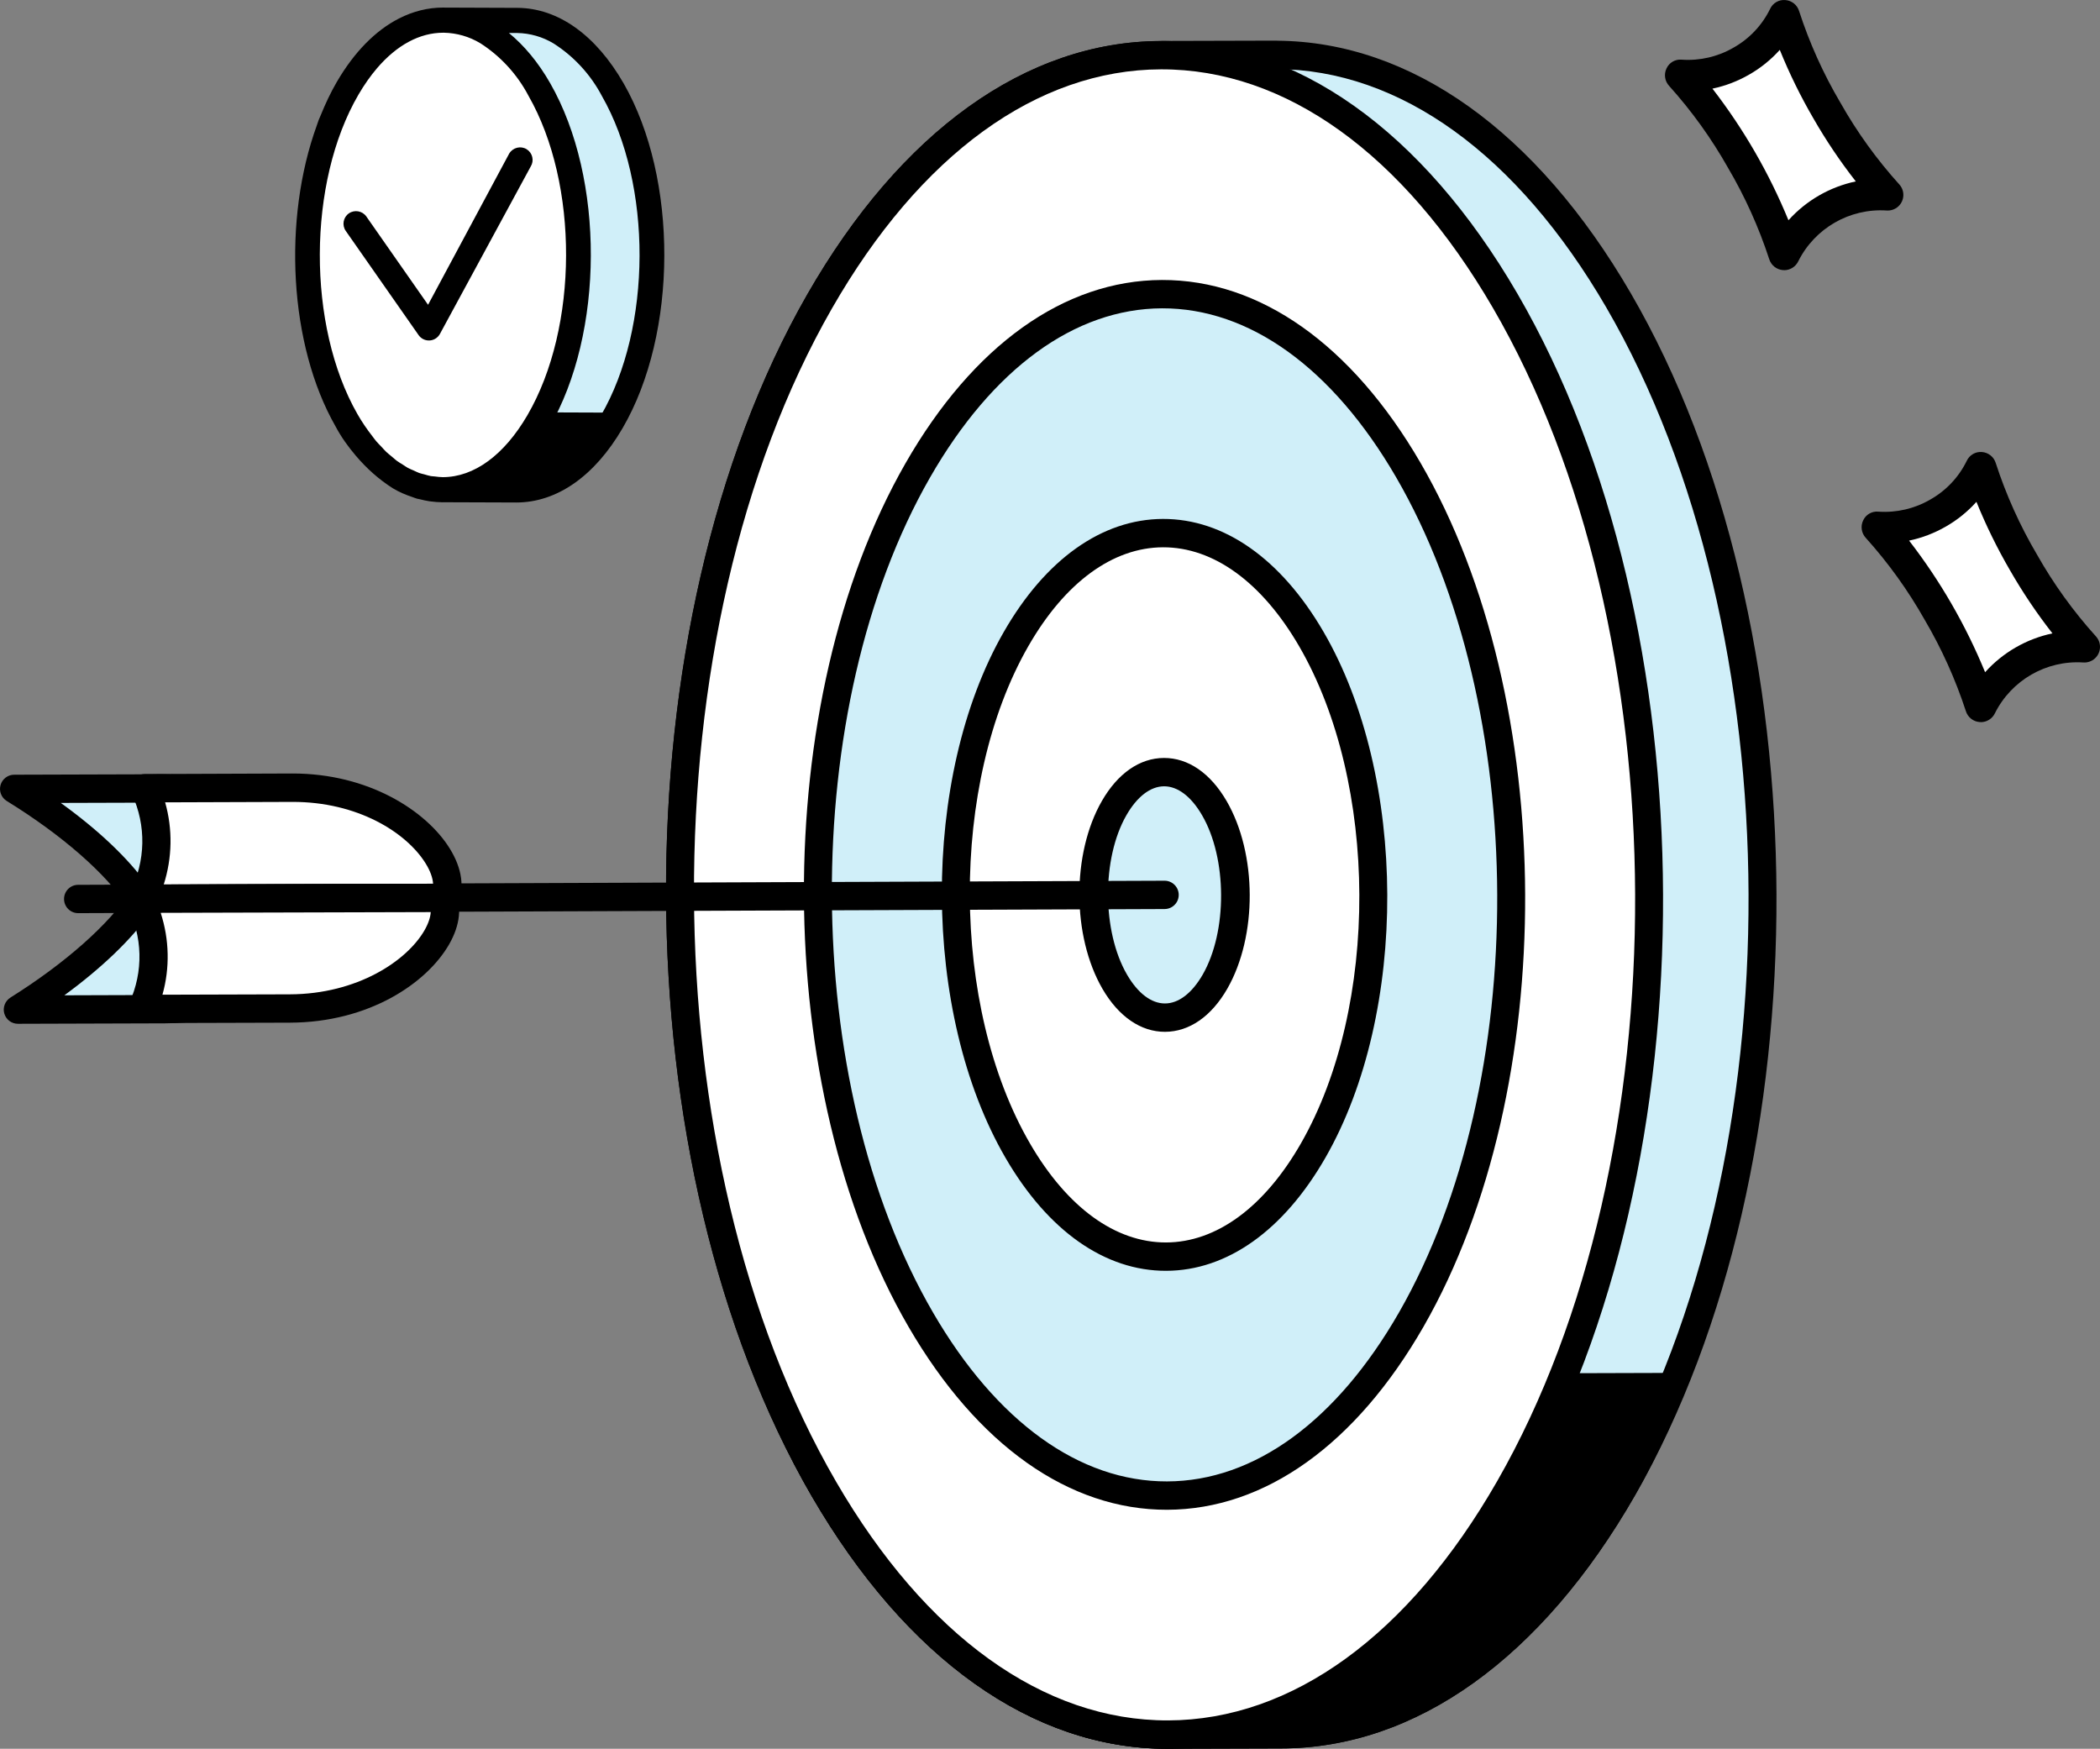 <?xml version="1.0" encoding="UTF-8"?> <svg xmlns="http://www.w3.org/2000/svg" id="Layer_2" data-name="Layer 2" viewBox="0 0 698.01 581.228"><rect x="0" y="0" width="698.01" height="581.228" fill="#808080" stroke="none"/><defs><style> .cls-1 { fill: #000; } .cls-1, .cls-2, .cls-3 { stroke-width: 0px; } .cls-2 { fill: #d0eff9; } .cls-3 { fill: #fff; } </style></defs><g id="visio"><g><g><g><g><path class="cls-2" d="M537.989,99.857c-31.576-54.325-72.764-81.467-113.871-81.617l.015-.025-.363-.003-.03.005-37.523.107.012.03c-41.299-.055-82.493,27.226-113.806,81.84-62.537,109.073-61.881,285.762,1.446,394.694,31.605,54.375,72.868,81.584,114.039,81.622h0l37.885-.115h0c41.242-.034,82.379-27.326,113.638-81.845,62.527-109.056,61.881-285.762-1.441-394.691Z"></path><path class="cls-1" d="M425.806,581.113l-37.912.112c-44.723-.038-86.664-29.865-118.097-83.972-63.976-110.043-64.641-289.218-1.465-399.405,31.033-54.126,72.68-84.003,117.31-84.201.192-.016.374-.036.564-.041l37.514-.101v.011c.199-.01.389-.015.539-.009.114.008.229.017.343.025,44.497.352,86.187,30.15,117.462,83.949,63.984,110.048,64.63,289.223,1.455,399.41-31.111,54.262-72.929,84.179-117.713,84.22ZM386.81,23.034c-.204.019-.396.035-.591.036-41.33-.06-80.295,28.169-109.708,79.468-61.682,107.583-61.038,282.524,1.431,389.986,29.678,51.085,68.734,79.236,109.945,79.274l37.904-.116c41.282-.035,80.191-28.262,109.554-79.476,61.682-107.583,61.042-282.533-1.422-389.991-29.636-50.972-68.648-79.12-109.822-79.262-.147.007-.292-.007-.437-.023l-36.855.104Z"></path></g><g><path class="cls-1" d="M257.661,461.915c4.913,11.476,10.177,22.619,16.207,32.972,31.605,54.375,72.868,81.584,114.039,81.622h0l37.885-.115c41.242-.034,82.379-27.326,113.638-81.845,6.045-10.543,11.319-21.856,16.173-33.537l-297.942.903Z"></path><path class="cls-1" d="M425.806,581.113l-37.912.112c-44.723-.038-86.664-29.865-118.097-83.972-5.511-9.452-10.737-20.096-16.461-33.483-.63-1.453-.47-3.159.386-4.444.871-1.321,2.344-2.115,3.928-2.118l297.937-.906c1.578-.005,3.051.782,3.931,2.084.88,1.324,1.033,2.982.437,4.438-5.503,13.231-10.879,24.373-16.438,34.068-31.111,54.262-72.929,84.179-117.713,84.22ZM264.863,466.601c4.47,10.027,8.689,18.387,13.08,25.923,29.669,51.08,68.729,79.233,109.945,79.274l37.904-.116c41.282-.035,80.191-28.262,109.554-79.476,4.424-7.716,8.741-16.416,13.12-26.456l-283.602.851Z"></path></g><g><path class="cls-3" d="M501.733,494.624c62.528-109.009,61.883-285.727-1.44-394.655-63.327-108.933-165.345-108.831-227.872.225-62.537,109.073-61.881,285.762,1.446,394.694,63.322,108.929,165.344,108.83,227.865-.263Z"></path><path class="cls-1" d="M388.296,581.228c-44.864.131-86.947-29.686-118.498-83.975-63.976-110.043-64.641-289.218-1.465-399.405,31.062-54.177,72.805-84.091,117.523-84.226,44.87-.129,86.947,29.698,118.513,83.982,63.971,110.041,64.628,289.178,1.454,399.364l-.03.052c-31.052,54.16-72.786,84.068-117.496,84.208ZM277.943,492.524c29.788,51.251,68.976,79.398,110.325,79.277,41.203-.125,80.032-28.342,109.346-79.47l.059-.103c61.658-107.54,61.015-282.447-1.45-389.894-29.802-51.248-68.986-79.415-110.339-79.285-41.202.115-80.054,28.353-109.372,79.489-61.682,107.583-61.038,282.524,1.431,389.986Z"></path></g><g><path class="cls-2" d="M468.06,156.148c-45.303-77.909-118.279-77.829-163.006.182-44.753,77.996-44.275,204.423,1.04,282.351,45.3,77.943,118.265,77.855,163.018-.153,44.727-78.011,44.253-204.446-1.052-282.38ZM338.31,382.491c-27.292-46.942-27.553-123.06-.615-170.043,26.928-46.966,70.86-47.017,98.157-.084,27.292,46.941,27.561,123.053.629,170.027-26.942,46.992-70.9,47.029-98.17.1ZM370.531,326.293c-9.253-15.934-9.351-41.764-.222-57.685,9.158-15.972,24.064-15.972,33.313-.029,9.262,15.928,9.365,41.75.222,57.697-9.155,15.917-24.049,15.945-33.312.018Z"></path><path class="cls-1" d="M387.947,501.793c-32.581.083-63.098-21.487-85.924-60.747-45.997-79.081-46.48-207.832-1.055-287.059,22.474-39.198,52.738-60.832,85.232-60.932,32.596-.099,63.108,21.469,85.93,60.726,45.995,79.114,46.467,207.904,1.067,287.088h0c-22.488,39.202-52.76,60.831-85.249,60.923ZM310.169,436.317c21.062,36.223,48.679,56.131,77.75,56.048,28.982-.078,56.365-20.029,77.104-56.182,43.907-76.58,43.45-201.14-1.037-277.672-21.062-36.212-48.676-56.118-77.751-56.037-28.988.097-56.365,20.052-77.115,56.244-43.907,76.581-43.431,201.105,1.05,277.6ZM387.619,422.37c-20.331.063-39.29-13.264-53.38-37.512-27.998-48.142-28.278-126.537-.634-174.753,13.876-24.203,32.671-37.563,52.933-37.632,20.318-.049,39.28,13.27,53.388,37.529,27.993,48.14,28.283,126.527.643,174.735-13.882,24.211-32.685,37.577-52.95,37.634ZM342.389,380.119c12.326,21.212,28.381,32.875,45.192,32.829,16.763-.05,32.68-11.736,44.814-32.899,26.147-45.604,25.863-119.767-.614-165.319-12.345-21.211-28.404-32.876-45.214-32.831-16.75.058-32.654,11.741-44.782,32.895-26.152,45.613-25.887,119.776.605,165.326ZM387.257,342.939c-8.054.025-15.437-5.051-20.806-14.273-10.154-17.509-10.255-44.911-.229-62.4,5.293-9.232,12.632-14.332,20.664-14.347,8.055-.025,15.45,5.057,20.809,14.297,10.169,17.483,10.273,44.899.236,62.404h0c-5.297,9.218-12.643,14.292-20.675,14.318ZM374.605,323.93c3.596,6.193,8.081,9.594,12.623,9.581,4.537-.004,8.977-3.421,12.534-9.586,8.234-14.362,8.14-38.631-.216-52.982-3.6-6.206-8.084-9.619-12.626-9.606-4.529.02-8.973,3.425-12.522,9.616-8.22,14.337-8.131,38.603.208,52.977Z"></path></g></g><g><g><path class="cls-2" d="M53.796,262.056c34.946-.117,85.413,24.664,93.135,36.352-33.521.103-67.033.223-100.544.309-7.722-11.699-22.72-24.827-41.679-36.517,33.525-.101,15.57-.063,49.089-.144Z"></path><path class="cls-1" d="M146.944,303.127l-100.547.295c-1.592-.002-3.068-.791-3.952-2.118-7.273-11.031-21.936-23.831-40.207-35.092-1.79-1.106-2.631-3.271-2.06-5.289.56-2,2.421-3.438,4.52-3.44l49.08-.149c35.485-.115,87.928,24.604,97.09,38.483.949,1.442,1.033,3.3.221,4.826l-.064.111c-.845,1.473-2.39,2.362-4.08,2.372ZM48.844,293.993l85.784-.249c-16.648-11.264-52.931-27.071-80.822-26.983l-33.604.101c12.42,8.953,22.301,18.305,28.643,27.131Z"></path></g><path class="cls-1" d="M391.173,299.768c.398-.694.621-1.499.62-2.353-.011-2.601-2.124-4.711-4.724-4.7l-361.091,1.366c-2.601,0-4.702,2.118-4.691,4.718.006,2.609,2.123,4.711,4.724,4.7l361.091-1.366c1.738-.005,3.26-.953,4.07-2.366Z"></path><g><path class="cls-3" d="M97.137,261.802c34.877-.088,56.434,24.834,50.588,36.617-33.444.09-66.886.193-100.296.292,5.85-11.781,6.074-25.001.714-36.733,33.477-.106,15.533-.039,48.993-.177Z"></path><path class="cls-1" d="M147.736,303.125l-100.296.304c-1.622.002-3.149-.838-4.011-2.232-.863-1.381-.945-3.114-.216-4.585,5.23-10.531,5.463-22.141.65-32.672-.664-1.451-.589-3.069.324-4.504.854-1.342,2.352-2.167,3.953-2.171l48.984-.182c25.434-.052,44.612,12.458,52.341,24.888,4.192,6.74,5.073,13.321,2.484,18.54-.045.088-.094.174-.138.251-.835,1.456-2.384,2.354-4.075,2.363ZM54.421,293.981l89.53-.263c-.102-1.936-.953-4.301-2.492-6.776-6.343-10.203-22.508-20.484-44.308-20.42l-42.261.145c2.537,8.931,2.379,18.398-.469,27.315Z"></path></g><g><path class="cls-2" d="M54.938,335.403c34.882-.096,85.12-25.198,92.787-36.983-33.444.09-66.886.193-100.296.292-7.684,11.775-22.612,25.031-41.474,36.85,33.477-.106,15.533-.039,48.983-.159Z"></path><path class="cls-1" d="M151.673,300.99c-9.072,13.939-61.307,39.02-96.724,39.129l-48.975.152c-2.105.011-3.954-1.379-4.542-3.4-.588-2.01.261-4.186,2.028-5.313,18.173-11.383,32.764-24.298,40.022-35.419.872-1.332,2.342-2.139,3.934-2.138l99.774-.295.536,4.711-.023-4.713c1.734-.007,3.33.931,4.159,2.452.779,1.448.759,3.19-.051,4.603-.044.077-.093.163-.137.229ZM21.391,330.802l33.529-.11c27.855-.085,64.005-16.137,80.555-27.529l-85.55.257c-6.323,8.904-16.173,18.334-28.535,27.382Z"></path></g><g><path class="cls-3" d="M96.332,335.193c34.971-.103,56.485-25.082,50.599-36.786-33.521.103-67.033.223-100.544.309,5.904,11.704,6.195,24.911.87,36.617,33.51-.074,15.567-.008,49.075-.14Z"></path><path class="cls-1" d="M96.36,339.897l-49.093.143c-1.606.012-3.098-.799-3.967-2.161-.87-1.34-1-3.031-.337-4.494,4.783-10.515,4.504-22.077-.785-32.552-.739-1.459-.611-3.161.183-4.595.858-1.386,2.378-2.233,4.006-2.244l100.547-.295c1.791-.009,3.418,1.003,4.221,2.59,2.474,4.924,1.823,11.162-1.845,17.559-7.404,12.914-26.651,25.981-52.931,26.048ZM53.412,303.393c2.886,8.88,3.086,18.315.581,27.211l42.334-.125c22.41-.067,38.932-11.1,44.79-21.317,1.257-2.192,1.952-4.286,2.05-6.017l-89.755.248Z"></path></g></g></g><g><polygon class="cls-3" points="658.378 232.092 627.848 176.749 658.39 160.572 689.577 214.834 671.271 219.747 658.378 232.092"></polygon><path id="Path_730" data-name="Path 730" class="cls-1" d="M658.387,239.991h-.382c-2.129-.158-3.945-1.601-4.58-3.64-3.469-10.617-8.078-20.827-13.746-30.452-5.502-9.734-12.052-18.837-19.533-27.146-1.444-1.571-1.785-3.863-.861-5.787.89-1.95,2.919-3.122,5.053-2.918,6.02.419,12.028-.978,17.246-4.01,5.256-2.959,9.487-7.446,12.132-12.866.896-1.947,2.918-3.122,5.053-2.936,2.13.156,3.947,1.6,4.58,3.64,3.451,10.628,8.056,20.846,13.734,30.47h0c5.498,9.734,12.053,18.831,19.545,27.128,1.948,2.105,1.821,5.39-.284,7.338-1.06.981-2.48,1.476-3.92,1.367-12.296-.774-23.86,5.888-29.36,16.912-.87,1.791-2.686,2.928-4.677,2.93M634.553,179.676c10.348,13.38,18.846,28.093,25.265,43.743,5.906-6.565,13.744-11.085,22.384-12.909-5.206-6.655-9.927-13.676-14.128-21.007-4.244-7.298-7.966-14.887-11.137-22.712-2.929,3.27-6.366,6.045-10.179,8.22-3.795,2.193-7.915,3.767-12.205,4.665"></path></g><g><polygon class="cls-3" points="593.016 81.874 562.485 26.531 593.028 10.354 624.214 64.616 605.908 69.529 593.016 81.874"></polygon><path id="Path_730-2" data-name="Path 730" class="cls-1" d="M593.025,89.773h-.382c-2.129-.158-3.945-1.601-4.58-3.64-3.469-10.617-8.078-20.827-13.746-30.452-5.502-9.734-12.052-18.837-19.533-27.146-1.444-1.571-1.785-3.863-.861-5.787.89-1.95,2.919-3.122,5.053-2.918,6.02.419,12.028-.978,17.246-4.01,5.256-2.959,9.487-7.446,12.132-12.866.896-1.947,2.918-3.122,5.053-2.936,2.13.156,3.947,1.6,4.58,3.64,3.451,10.628,8.056,20.846,13.734,30.47h0c5.498,9.734,12.053,18.831,19.545,27.128,1.948,2.105,1.821,5.39-.284,7.338-1.06.981-2.48,1.476-3.92,1.367-12.296-.774-23.86,5.888-29.36,16.912-.87,1.791-2.686,2.928-4.677,2.93M569.191,29.458c10.348,13.38,18.846,28.093,25.265,43.743,5.906-6.565,13.744-11.085,22.384-12.909-5.206-6.655-9.927-13.676-14.128-21.007-4.244-7.298-7.966-14.887-11.137-22.712-2.929,3.27-6.366,6.045-10.179,8.22-3.795,2.193-7.915,3.767-12.205,4.665"></path></g><g><path id="Path_828" data-name="Path 828" class="cls-2" d="M203.685,29.831c-8.742-15.267-20.216-22.952-31.735-23.045l-.012-.007c-.025-.002-.05-.001-.075.001l-24.331-.08c-11.552-.099-23.134,7.453-31.996,22.668-17.69,30.372-17.842,79.768-.34,110.362,8.811,15.399,20.418,23.067,32.032,23.027l23.938.09c11.607.176,23.269-7.356,32.17-22.649,17.69-30.372,17.849-79.78.346-110.359"></path><g id="Path_830" data-name="Path 830"><path class="cls-1" d="M147.232,162.749l23.938.09c11.609.174,23.271-7.355,32.17-22.649l-88.051-.334c8.8,15.308,20.363,22.937,31.944,22.891"></path></g><g id="Path_831" data-name="Path 831"><path class="cls-1" d="M131.207,161.344c-7.82-4.927-14.219-11.809-18.567-19.965-.838-1.464-.331-3.33,1.133-4.168.466-.266.993-.406,1.529-.404l88.051.334c1.686.003,3.049,1.373,3.046,3.059-.001.538-.144,1.066-.415,1.531-9.189,15.777-21.559,24.367-34.853,24.163l-23.883-.089c-5.649-.012-11.189-1.551-16.034-4.454M120.832,142.934c7.5,10.894,16.729,16.806,26.395,16.769l.025-.002,23.938.09c9.728.143,19.047-5.695,26.619-16.564l-76.977-.293Z"></path></g><path id="Path_832" data-name="Path 832" class="cls-3" d="M178.915,140.095c-17.691,30.374-46.218,30.205-63.716-.37-17.497-30.575-17.342-79.985.34-110.362,17.682-30.377,46.228-30.199,63.722.374,17.493,30.573,17.352,79.991-.346,110.359"></path><g><path class="cls-1" d="M207.31,27.76c-9.231-16.109-21.765-25.037-35.227-25.147l-24.511-.092h-.03c-.034,0-.068-.008-.102-.009h-.114c-5.074,0-10.013,1.237-14.695,3.625-7.801,3.973-14.887,11.143-20.698,21.123-2.014,3.459-3.77,7.194-5.345,11.081-.216.532-.466,1.034-.674,1.573-.223.579-.4,1.193-.613,1.78-11.334,31.174-9.297,72.88,6.26,100.075,1.837,3.463,4.121,6.641,6.642,9.615,3.571,4.216,7.699,7.95,12.398,10.914l.022.018c2.035,1.218,4.211,2.14,6.445,2.883.505.169.993.385,1.506.529.352.098.718.141,1.074.227,1.062.26,2.126.512,3.211.664.048.007.097.005.144.011,1.338.181,2.687.295,4.045.307h.123c.053,0,.104-.013.157-.013l23.781.083c.162.004.324.004.486.004,13.52,0,26.062-8.762,35.354-24.722,18.339-31.468,18.501-82.848.364-114.531ZM171.531,158.68c-.114,0-.228-.004-.342-.004l-2.409-.009c5.058-4.089,9.719-9.562,13.742-16.472,18.343-31.468,18.505-82.848.359-114.531-4.004-7-8.662-12.552-13.733-16.706l2.75.01c4.28.074,8.464,1.279,12.109,3.478,6.76,4.311,12.306,10.339,16.061,17.467,16.81,29.374,16.661,77.013-.333,106.19-7.728,13.283-17.725,20.577-28.205,20.577ZM147.192,158.588h-.033c-.902,0-1.794-.129-2.688-.237-.425-.051-.854-.043-1.277-.119-.716-.128-1.419-.369-2.127-.565-.58-.161-1.166-.264-1.74-.47-.602-.216-1.189-.535-1.785-.8-.663-.295-1.332-.542-1.985-.898-.557-.303-1.096-.704-1.644-1.05-.672-.424-1.353-.804-2.012-1.292-.552-.409-1.082-.915-1.625-1.367-.634-.53-1.278-1.014-1.898-1.603-.564-.537-1.102-1.172-1.654-1.758-.573-.608-1.158-1.168-1.716-1.828-.429-.508-.832-1.101-1.253-1.639-1.723-2.209-3.389-4.603-4.937-7.311-16.81-29.379-16.665-77.013.324-106.185,1.935-3.321,4.012-6.269,6.2-8.822,6.569-7.661,14.15-11.768,21.983-11.768h.242c4.244.086,8.406,1.278,12.042,3.47l.004-.004c6.738,4.306,12.275,10.335,16.03,17.458,16.814,29.365,16.661,76.999-.333,106.185-7.724,13.27-17.706,20.58-28.119,20.604Z"></path><path class="cls-1" d="M176.915,52.192c-.254-1.086-.916-2.006-1.862-2.594-1.95-1.209-4.53-.6-5.787,1.411l-26.987,50.293-20.525-29.365c-1.314-1.853-3.908-2.318-5.783-1.025-1.893,1.31-2.37,3.917-1.06,5.818l24.227,34.653c.784,1.122,2.055,1.779,3.413,1.779.298-.004.6-.026.885-.092,1.104-.232,2.077-.916,2.707-1.936l30.255-55.787c.591-.946.775-2.068.517-3.154Z"></path></g></g></g></g></svg> 